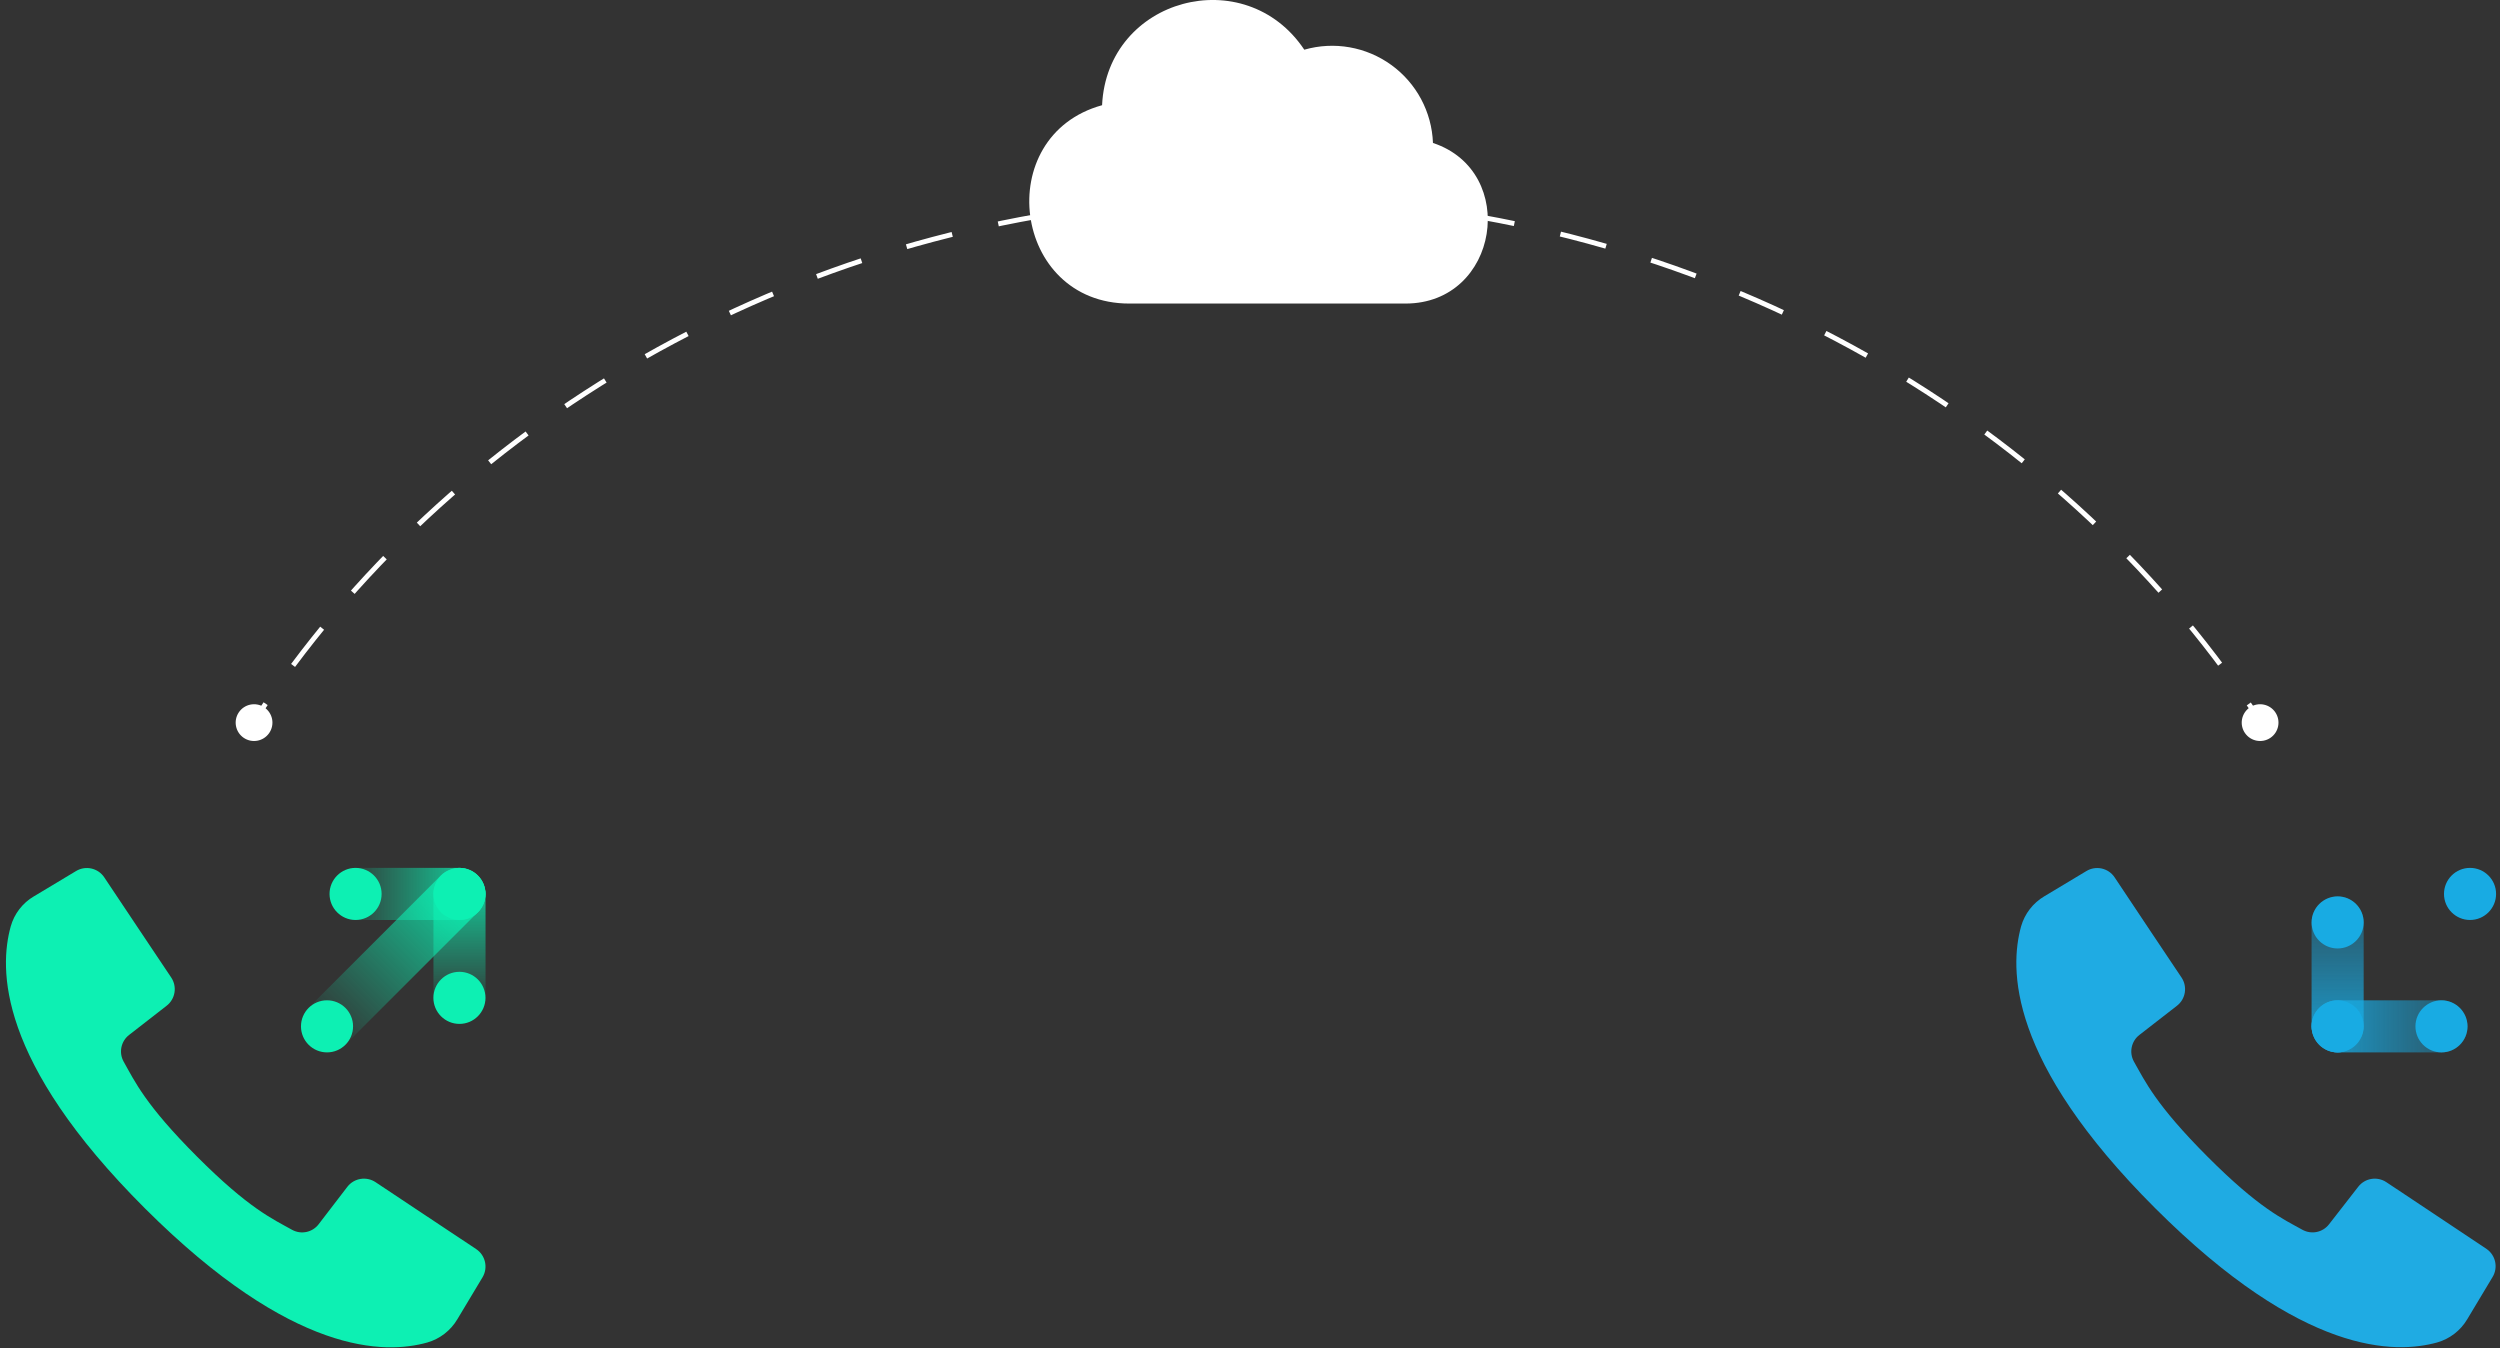 <?xml version="1.0" encoding="UTF-8"?> <svg xmlns="http://www.w3.org/2000/svg" xmlns:xlink="http://www.w3.org/1999/xlink" height="220" viewBox="0 0 408 220" width="408"><rect x="0" y="0" width="408" height="220" fill="#333333" stroke="none"/><linearGradient id="a"><stop offset=".07" stop-color="#0df0b3" stop-opacity="0"></stop><stop offset="1" stop-color="#0df0b3" stop-opacity=".9"></stop></linearGradient><linearGradient id="b" x1="0%" x2="99.961%" xlink:href="#a" y1="50%" y2="50%"></linearGradient><linearGradient id="c" x1=".039%" x2="100.039%" xlink:href="#a" y1="50%" y2="50%"></linearGradient><linearGradient id="d" x1="0%" x2="100.026%" xlink:href="#a" y1="50%" y2="50%"></linearGradient><linearGradient id="e"><stop offset=".07" stop-color="#18abe3" stop-opacity=".3"></stop><stop offset="1" stop-color="#18abe3" stop-opacity=".9"></stop></linearGradient><linearGradient id="f" x1="0%" x2="100%" xlink:href="#e" y1="50%" y2="50%"></linearGradient><linearGradient id="g" x1="0%" x2="100%" xlink:href="#e" y1="50.118%" y2="50.118%"></linearGradient><g fill="none" fill-rule="evenodd"><g fill-rule="nonzero"><path d="m77.71 203.85-8.71-5.79-7.71-5.13c-1.488-.991-3.489-.669-4.59.74l-4.7 6.13c-1.023 1.335-2.87 1.718-4.34.9-3.23-1.8-7.06-3.49-15.51-11.95s-10.15-12.27-11.98-15.51c-.809-1.471-.427-3.312.9-4.34l6.13-4.77c1.412-1.098 1.739-3.099.75-4.59l-5-7.47-5.95-8.91c-1.02-1.508-3.046-1.948-4.6-1l-6.85 4.11c-1.857 1.085-3.219 2.849-3.8 4.92-1.88 6.83-2.26 21.89 21.89 46s39.25 23.81 46.08 21.91c2.066-.591 3.826-1.951 4.92-3.8l4.11-6.85c.935-1.565.477-3.589-1.04-4.6z" fill="#0df0b3"></path><rect fill="url(#b)" height="8.5" rx="4.25" width="25.46" x="53.78" y="141.64"></rect><rect fill="url(#c)" height="8.5" rx="4.25" transform="matrix(0 -1 1 0 -79.38 229.36)" width="25.46" x="62.26" y="150.12"></rect><rect fill="url(#d)" height="8.5" rx="4.25" transform="matrix(.707 -.707 .707 .707 -91.999 91.277)" width="39.04" x="44.662" y="152.442"></rect><circle cx="74.98" cy="145.89" fill="#0df0b3" r="4.25"></circle><circle cx="53.37" cy="167.5" fill="#0df0b3" r="4.25"></circle><circle cx="58.03" cy="145.89" fill="#0df0b3" r="4.25"></circle><circle cx="74.98" cy="162.85" fill="#0df0b3" r="4.25"></circle><path d="m405.84 203.85-8.68-5.79-7.71-5.13c-1.485-.99-3.482-.667-4.58.74l-4.77 6.13c-1.025 1.331-2.87 1.714-4.34.9-3.24-1.8-7.07-3.49-15.51-11.95s-10.16-12.27-12-15.51c-.809-1.471-.427-3.312.9-4.34l6.14-4.77c1.409-1.101 1.731-3.102.74-4.59l-5-7.47-5.94-8.91c-1.02-1.508-3.046-1.948-4.6-1l-6.85 4.11c-1.851 1.091-3.212 2.853-3.8 4.92-1.87 6.83-2.25 21.89 21.9 46s39.21 23.77 46 21.9c2.067-.588 3.829-1.949 4.92-3.8l4.11-6.85c.951-1.536.543-3.546-.93-4.59z" fill="#1fabe3"></path><rect fill="url(#f)" height="8.5" rx="4.25" transform="matrix(-1 0 0 -1 779.94 335)" width="25.46" x="377.24" y="163.25"></rect><rect fill="url(#g)" height="8.5" rx="4.25" transform="matrix(0 1 -1 0 540.53 -222.47)" width="25.46" x="368.77" y="154.78"></rect><rect fill="url(#g)" height="8.5" rx="4.25" transform="matrix(-.707 .707 -.707 -.707 780.506 -9.896)" width="39.04" x="372.783" y="152.45"></rect><circle cx="381.5" cy="167.5" fill="#18abe3" r="4.25"></circle><circle cx="403.11" cy="145.89" fill="#18abe3" r="4.25"></circle><circle cx="398.45" cy="167.5" fill="#18abe3" r="4.25"></circle><circle cx="381.5" cy="150.54" fill="#18abe3" r="4.25"></circle></g><path d="m41.25 118c.69-1.06 1.39-2.12 2.1-3.16" stroke="#fff" stroke-width=".81"></path><path d="m47.83 108.6c34.45-46.15 92.07-76.39 157.32-76.39 66.72 0 125.44 31.6 159.6 79.5" stroke="#fff" stroke-dasharray="7.71" stroke-width=".81"></path><path d="m367 114.88c.71 1 1.41 2.1 2.1 3.16" stroke="#fff" stroke-width=".81"></path><path d="m43.92 119.65c-.942 1.348-2.793 1.687-4.151.76s-1.716-2.775-.803-4.143 2.757-1.745 4.135-.847c.68.444 1.151 1.144 1.306 1.941.155.797-.021 1.623-.486 2.289z" fill="#fff" fill-rule="nonzero"></path><path d="m366.39 119.65c.942 1.348 2.793 1.687 4.151.76s1.716-2.775.803-4.143c-.913-1.368-2.757-1.745-4.135-.847-.68.444-1.151 1.144-1.306 1.941-.155.797.021 1.623.486 2.289z" fill="#fff" fill-rule="nonzero"></path><path d="m233.86 23.33c-.188-5.06-2.693-9.753-6.793-12.724-4.1-2.972-9.339-3.892-14.207-2.496-9.64-14.45-32.18-8.47-33 9.06-18.11 5-14.64 32.37 4.43 32.37h45.09c15.27 0 18.54-21.54 4.48-26.21z" fill="#fff"></path></g></svg> 